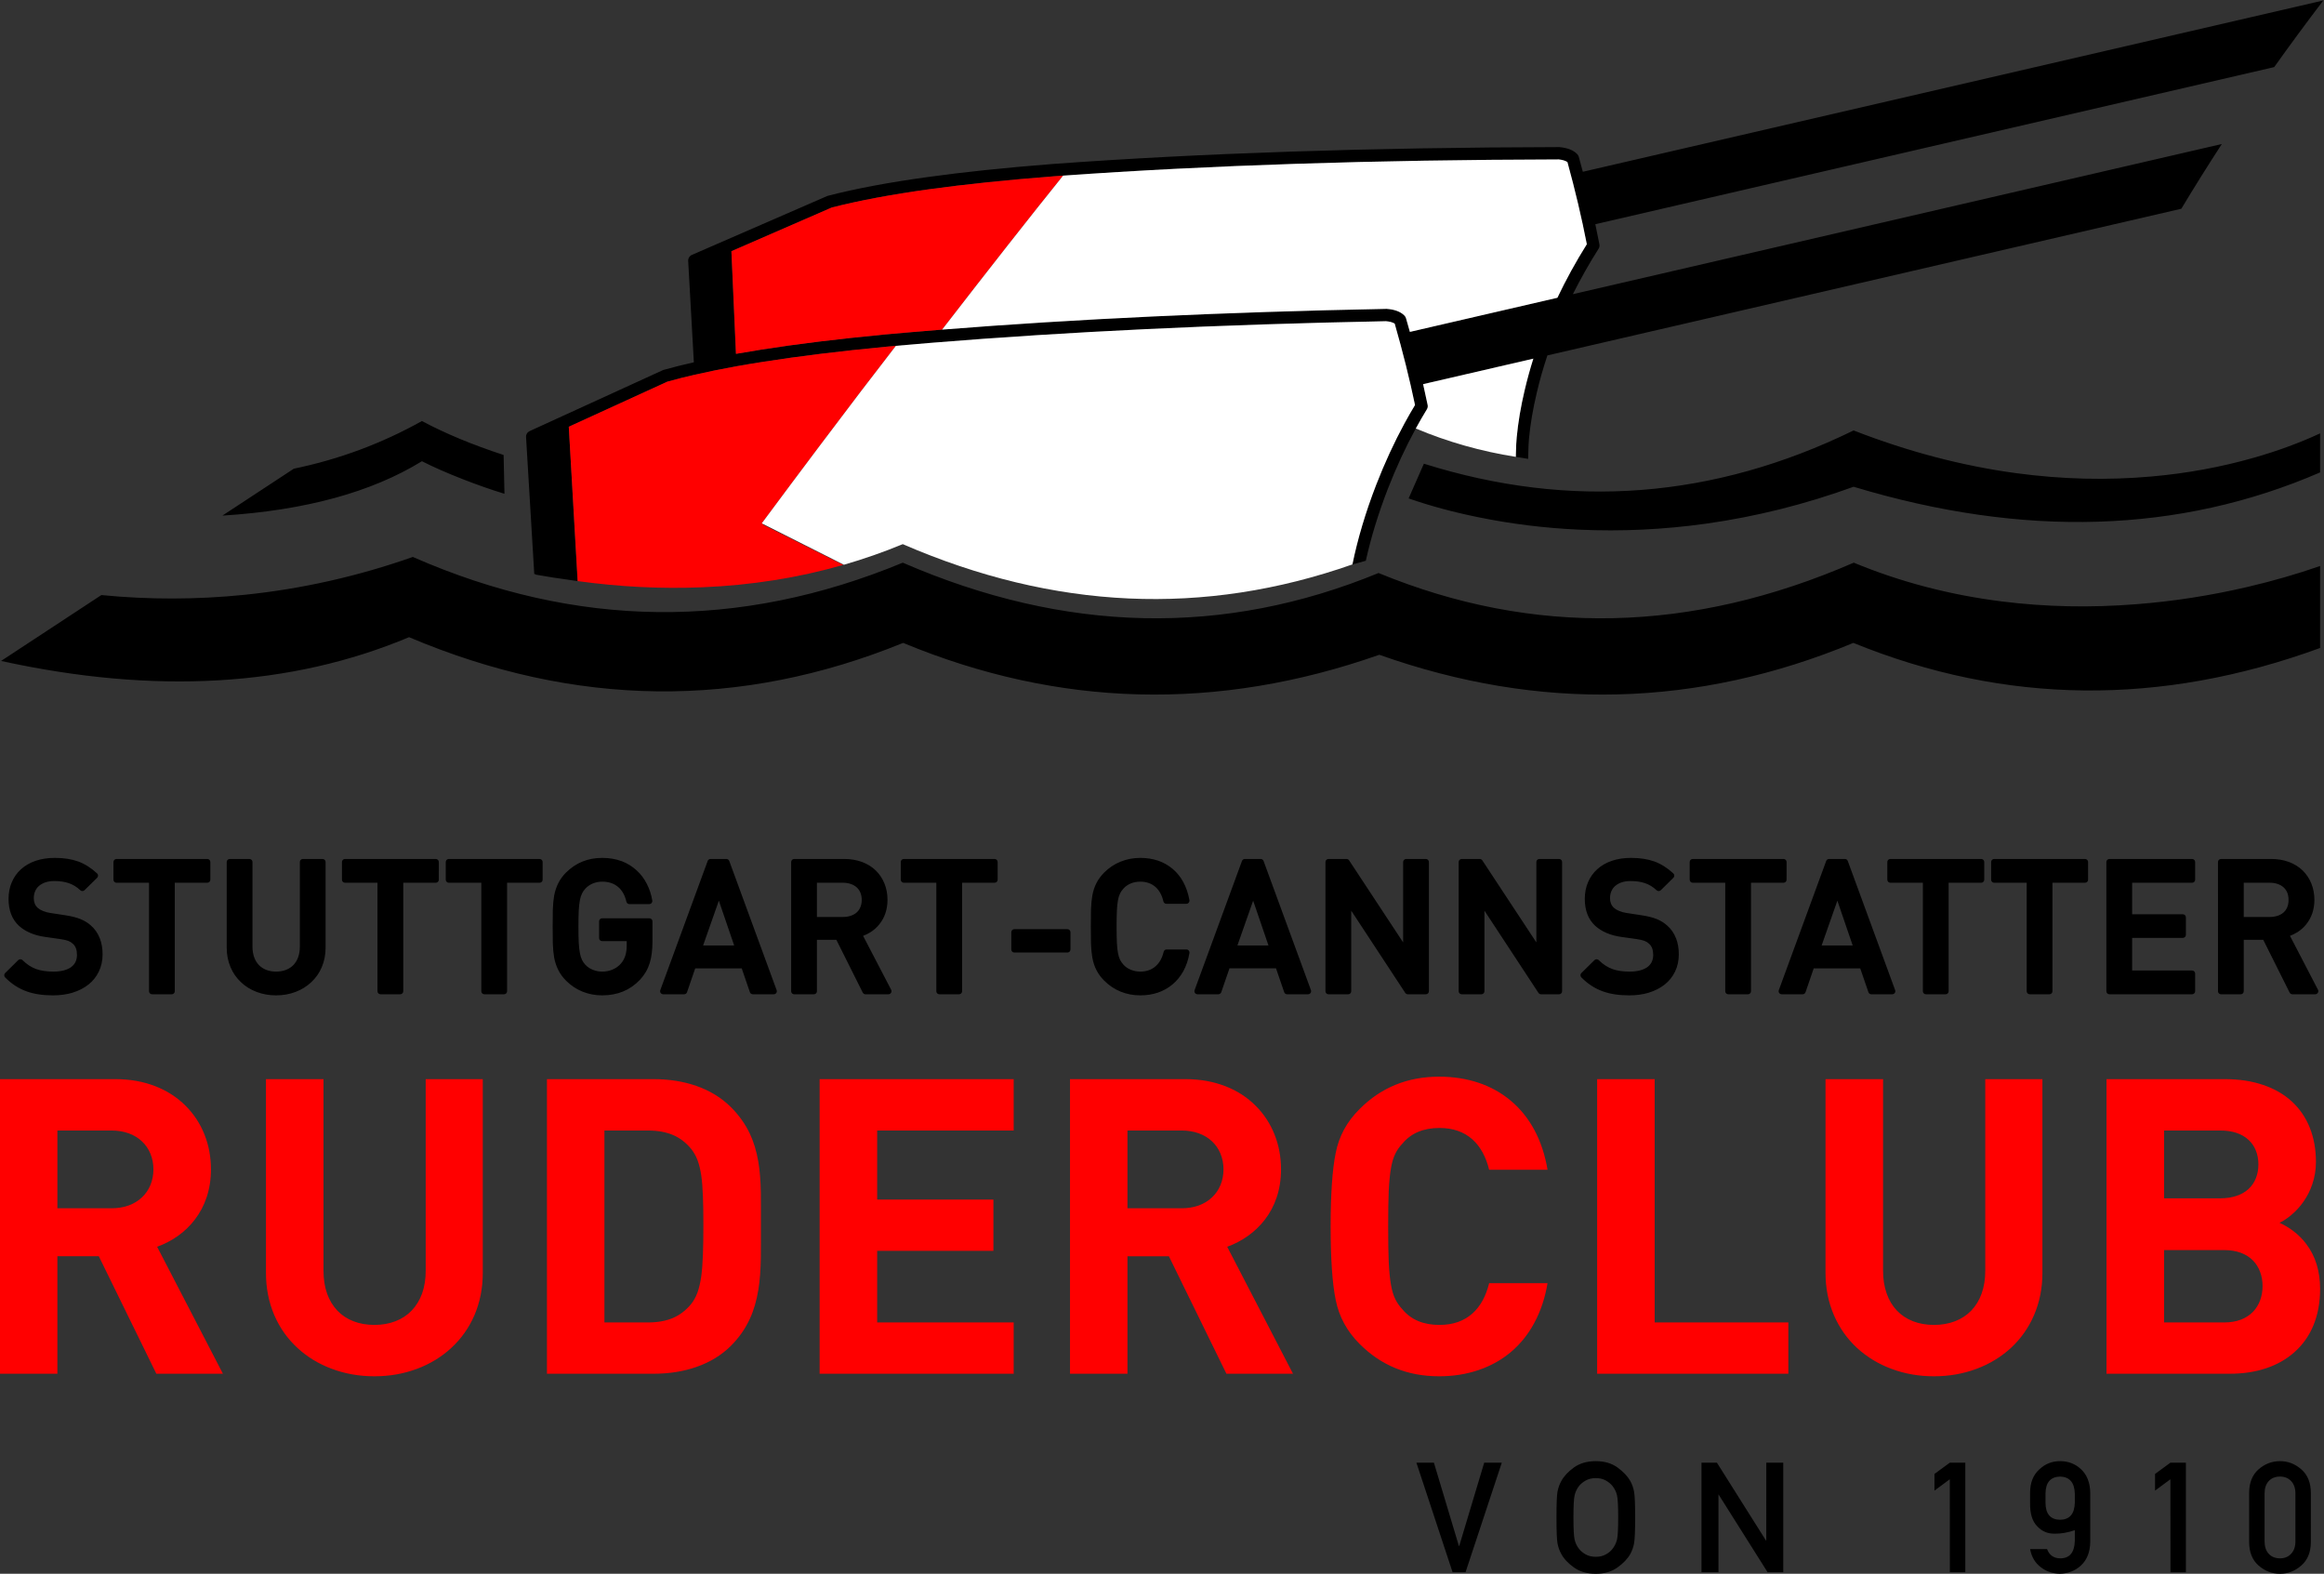 <?xml version="1.0" encoding="UTF-8" standalone="no"?>
<svg
   xmlns:dc="http://purl.org/dc/elements/1.1/"
   xmlns:cc="http://creativecommons.org/ns#"
   xmlns:rdf="http://www.w3.org/1999/02/22-rdf-syntax-ns#"
   xmlns:svg="http://www.w3.org/2000/svg"
   xmlns="http://www.w3.org/2000/svg"
   xmlns:sodipodi="http://sodipodi.sourceforge.net/DTD/sodipodi-0.dtd"
   xmlns:inkscape="http://www.inkscape.org/namespaces/inkscape"
   viewBox="0 0 2008.132 1359.667"
   height="1359.667"
   width="2008.132"
   xml:space="preserve"
   id="svg2"
   version="1.1"
   sodipodi:docname="logo_rgb.svg"
   inkscape:export-filename="C:\Users\KEANU\Desktop\logo_white.png"
   inkscape:export-xdpi="401"
   inkscape:export-ydpi="401"
   inkscape:version="1.0.1 (3bc2e813f5, 2020-09-07)"><rect x="0" y="0" width="2008.132" height="1359.667" fill="#333333" stroke="none"/><sodipodi:namedview
     pagecolor="#ffffff"
     bordercolor="#666666"
     borderopacity="1"
     objecttolerance="10"
     gridtolerance="10"
     guidetolerance="10"
     inkscape:pageopacity="0"
     inkscape:pageshadow="2"
     inkscape:window-width="1668"
     inkscape:window-height="839"
     id="namedview1686"
     showgrid="false"
     fit-margin-top="0"
     fit-margin-left="0"
     fit-margin-right="0"
     fit-margin-bottom="0"
     inkscape:zoom="0.13881838"
     inkscape:cx="411.23493"
     inkscape:cy="1080.6722"
     inkscape:window-x="99"
     inkscape:window-y="34"
     inkscape:window-maximized="0"
     inkscape:current-layer="svg2" /><defs
     id="defs6"><clipPath
       id="clipPath18"
       clipPathUnits="userSpaceOnUse"><path
         id="path16"
         d="M 0,1407.263 H 1934.986 V 0 H 0 Z" /></clipPath></defs><g
     transform="matrix(1.333,0,0,-1.333,-262.667,1548.017)"
     id="g10"><g
       id="g12"><g
         clip-path="url(#clipPath18)"
         id="g14"><g
           transform="translate(770.35,588.713)"
           id="g20"><path
             id="path22"
             style="fill:#000000;fill-opacity:1;fill-rule:evenodd;stroke:none"
             d="M 0,0 C 1.329,-3.265 1.996,-6.798 2,-10.601 1.997,-16.826 0.23,-22.126 -3.3,-26.5 c -1.596,-2.009 -3.521,-3.726 -5.774,-5.15 -1.475,-0.921 -3.058,-1.696 -4.75,-2.326 L 4.375,-68.925 c 0.217,-0.422 0.275,-0.864 0.176,-1.325 -0.099,-0.466 -0.332,-0.849 -0.7,-1.15 -0.365,-0.3 -0.782,-0.45 -1.25,-0.451 H -12.25 c -0.377,0 -0.727,0.101 -1.05,0.301 -0.326,0.197 -0.576,0.464 -0.75,0.8 l -17.099,34.2 H -43.75 v -33.301 c 0.004,-0.555 -0.188,-1.03 -0.574,-1.424 -0.395,-0.387 -0.869,-0.579 -1.426,-0.576 h -12.699 c -0.557,-0.003 -1.031,0.189 -1.426,0.576 -0.387,0.394 -0.578,0.869 -0.574,1.424 V 13.85 c -0.004,0.555 0.187,1.031 0.574,1.424 0.395,0.388 0.869,0.58 1.426,0.576 H -26 c 4.154,-10e-4 7.971,-0.643 11.45,-1.925 3.43,-1.264 6.388,-3.088 8.875,-5.475 L -5.649,8.425 C -3.186,6.034 -1.303,3.226 0,0 m -21.8,-20.95 h 0.026 c 1.461,0.48 2.728,1.196 3.799,2.15 1.038,0.933 1.83,2.058 2.375,3.375 v 0.025 c 0.596,1.396 0.897,2.962 0.901,4.7 -0.002,1.749 -0.303,3.341 -0.901,4.775 -0.545,1.317 -1.337,2.442 -2.375,3.375 -1.078,0.957 -2.353,1.691 -3.825,2.199 -1.568,0.532 -3.285,0.799 -5.149,0.801 H -43.75 v -22.2 h 16.801 c 1.893,0.003 3.61,0.27 5.149,0.8 m -95.724,-19.25 h 20.125 l -9.925,29.025 z M 485.95,-394.3 c 0.467,-2.533 0.7,-8.084 0.7,-16.65 0,-8.633 -0.233,-14.217 -0.7,-16.75 -0.467,-2.5 -1.266,-4.783 -2.399,-6.85 -1.768,-3.167 -4.551,-6.1 -8.351,-8.801 -3.8,-2.732 -8.483,-4.099 -14.05,-4.099 -5.667,0 -10.4,1.367 -14.2,4.099 -3.8,2.701 -6.533,5.634 -8.2,8.801 -1.166,2.067 -1.982,4.35 -2.449,6.85 -0.434,2.467 -0.651,8.05 -0.651,16.75 0,8.667 0.217,14.217 0.651,16.65 0.467,2.5 1.283,4.8 2.449,6.9 1.667,3.133 4.4,6.083 8.2,8.85 3.833,2.733 8.568,4.1 14.2,4.1 5.567,0 10.25,-1.367 14.05,-4.1 3.8,-2.767 6.583,-5.717 8.351,-8.85 1.133,-2.067 1.932,-4.367 2.399,-6.9 m -13.899,3.65 c -1.068,1.367 -2.533,2.583 -4.401,3.65 -1.833,1.033 -4,1.55 -6.5,1.55 -2.533,0 -4.716,-0.517 -6.549,-1.55 -1.868,-1.067 -3.333,-2.283 -4.401,-3.65 -1.366,-1.8 -2.3,-3.8 -2.8,-6 -0.5,-2.201 -0.75,-6.967 -0.75,-14.3 0,-7.333 0.25,-12.1 0.75,-14.3 0.5,-2.233 1.434,-4.217 2.8,-5.95 1.068,-1.434 2.533,-2.667 4.401,-3.7 1.833,-1.034 4.016,-1.55 6.549,-1.55 2.5,0 4.667,0.516 6.5,1.55 1.868,1.033 3.333,2.266 4.401,3.7 1.366,1.766 2.316,3.75 2.849,5.95 0.5,2.2 0.75,6.967 0.75,14.3 0,7.333 -0.25,12.099 -0.75,14.3 -0.5,2.167 -1.45,4.167 -2.849,6 m -83.25,15.2 H 400.2 l -23.5,-71 h -8.399 l -23.45,71 H 356.2 l 16.2,-54 h 0.201 z M 165.9,16.55 c 4.056,-0.003 7.848,-0.586 11.375,-1.75 h 0.026 c 3.533,-1.221 6.691,-2.996 9.474,-5.325 2.828,-2.356 5.152,-5.231 6.975,-8.625 1.872,-3.443 3.197,-7.342 3.976,-11.701 0.063,-0.386 0.013,-0.761 -0.151,-1.125 -0.153,-0.372 -0.394,-0.672 -0.724,-0.899 -0.336,-0.219 -0.704,-0.327 -1.101,-0.325 h -12.949 c -0.465,-0.003 -0.882,0.138 -1.25,0.425 -0.363,0.294 -0.597,0.669 -0.7,1.125 -0.925,3.976 -2.618,7.077 -5.076,9.299 -2.649,2.332 -5.94,3.499 -9.875,3.5 C 163.699,1.154 161.633,0.771 159.7,0 h 0.026 c -1.856,-0.78 -3.423,-1.864 -4.701,-3.25 -0.939,-1.03 -1.689,-2.089 -2.25,-3.175 l 0.026,0.025 c -0.59,-1.188 -1.048,-2.613 -1.375,-4.275 -0.353,-1.797 -0.594,-4.089 -0.726,-6.875 -0.133,-2.641 -0.199,-6.125 -0.2,-10.45 0.001,-4.325 0.067,-7.809 0.2,-10.45 0.132,-2.754 0.373,-5.029 0.726,-6.825 0.327,-1.694 0.785,-3.135 1.375,-4.326 l -0.026,0.026 c 0.561,-1.087 1.311,-2.146 2.25,-3.175 1.271,-1.383 2.829,-2.449 4.675,-3.2 h 0.026 c 1.924,-0.802 3.982,-1.201 6.174,-1.2 3.966,0.002 7.275,1.169 9.925,3.5 2.524,2.253 4.248,5.353 5.175,9.299 0.104,0.455 0.338,0.83 0.7,1.125 0.369,0.288 0.785,0.429 1.25,0.426 h 12.8 c 0.398,10e-4 0.765,-0.107 1.101,-0.325 0.328,-0.219 0.57,-0.51 0.724,-0.875 0.164,-0.363 0.214,-0.738 0.151,-1.125 -0.744,-4.332 -2.052,-8.225 -3.925,-11.675 -1.859,-3.392 -4.217,-6.284 -7.075,-8.676 -2.783,-2.329 -5.957,-4.104 -9.526,-5.324 h -0.024 c -3.494,-1.165 -7.253,-1.748 -11.276,-1.75 -4.601,0.003 -8.884,0.82 -12.849,2.449 -3.952,1.603 -7.478,3.97 -10.575,7.101 v -0.025 c -2.152,2.162 -3.851,4.487 -5.101,6.975 -1.19,2.326 -2.058,4.977 -2.6,7.949 -0.447,2.475 -0.739,5.517 -0.875,9.125 -0.067,2.049 -0.1,5.707 -0.099,10.976 -10e-4,5.268 0.032,8.926 0.099,10.975 0.136,3.643 0.428,6.701 0.875,9.174 0.542,2.974 1.41,5.623 2.6,7.951 1.25,2.488 2.949,4.812 5.101,6.975 3.098,3.088 6.624,5.43 10.575,7.025 3.965,1.629 8.248,2.446 12.849,2.45 M 72.825,15.274 C 73.212,14.881 73.404,14.405 73.4,13.85 V 2.45 C 73.404,1.894 73.212,1.419 72.825,1.024 72.432,0.638 71.956,0.446 71.4,0.45 H 50.351 v -70.301 c 0.003,-0.555 -0.189,-1.03 -0.576,-1.424 -0.394,-0.387 -0.869,-0.579 -1.424,-0.576 H 35.65 c -0.555,-0.003 -1.031,0.189 -1.424,0.576 -0.387,0.394 -0.58,0.869 -0.576,1.424 V 0.45 H 12.601 C 12.045,0.446 11.569,0.638 11.176,1.024 10.788,1.419 10.597,1.894 10.601,2.45 v 11.4 c -0.004,0.555 0.187,1.031 0.575,1.424 0.393,0.388 0.869,0.58 1.425,0.576 H 71.4 c 0.556,0.004 1.032,-0.188 1.425,-0.576 m 45.776,-44.924 c 0.555,0.004 1.03,-0.188 1.424,-0.576 0.387,-0.393 0.579,-0.869 0.576,-1.424 V -42.8 c 0.003,-0.556 -0.189,-1.031 -0.576,-1.426 -0.394,-0.386 -0.869,-0.578 -1.424,-0.574 H 84.25 c -0.556,-0.004 -1.03,0.188 -1.425,0.574 -0.387,0.395 -0.578,0.87 -0.575,1.426 v 11.15 c -0.003,0.555 0.188,1.031 0.575,1.424 0.395,0.388 0.869,0.58 1.425,0.576 z m 232.349,45.5 c 0.556,0.004 1.031,-0.188 1.425,-0.576 0.387,-0.393 0.579,-0.869 0.575,-1.424 v -83.701 c 0.004,-0.555 -0.188,-1.03 -0.575,-1.424 -0.394,-0.387 -0.869,-0.579 -1.425,-0.576 h -11.649 c -0.335,0.003 -0.652,0.087 -0.95,0.25 -0.298,0.159 -0.54,0.375 -0.726,0.651 l -35.024,53.3 v -52.201 c 0.003,-0.555 -0.189,-1.03 -0.576,-1.424 -0.394,-0.387 -0.869,-0.579 -1.424,-0.576 H 287.9 c -0.555,-0.003 -1.031,0.189 -1.424,0.576 -0.388,0.394 -0.58,0.869 -0.576,1.424 V 13.85 c -0.004,0.555 0.188,1.031 0.576,1.424 0.393,0.388 0.869,0.58 1.424,0.576 h 11.651 c 0.335,-0.003 0.651,-0.087 0.949,-0.25 0.296,-0.156 0.538,-0.372 0.726,-0.65 L 336.25,-38.226 V 13.85 c -0.003,0.555 0.188,1.031 0.575,1.424 0.395,0.388 0.869,0.58 1.425,0.576 z m -107.05,0 c 0.419,0.004 0.802,-0.113 1.151,-0.35 0.341,-0.241 0.582,-0.558 0.724,-0.95 l 30.701,-83.7 c 0.156,-0.422 0.172,-0.847 0.049,-1.275 -0.127,-0.421 -0.369,-0.762 -0.724,-1.025 -0.358,-0.267 -0.758,-0.4 -1.2,-0.401 h -13.55 c -0.432,0.001 -0.823,0.126 -1.176,0.375 -0.346,0.247 -0.588,0.573 -0.725,0.976 l -5.299,15.45 h -30.175 l -5.325,-15.45 c -0.147,-0.402 -0.397,-0.728 -0.75,-0.976 -0.347,-0.248 -0.73,-0.373 -1.151,-0.375 h -13.5 c -0.442,0.001 -0.843,0.134 -1.2,0.401 -0.355,0.263 -0.598,0.604 -0.725,1.025 -0.123,0.428 -0.106,0.853 0.05,1.275 l 30.7,83.7 c 0.143,0.392 0.384,0.709 0.725,0.95 0.349,0.237 0.731,0.354 1.15,0.35 z M 228.825,-40.2 h 20.125 l -9.925,29.025 z M 511.926,5.6 c 0.098,-0.351 0.098,-0.701 0,-1.05 C 511.835,4.195 511.66,3.887 511.4,3.625 l -8.099,-8 c -0.383,-0.379 -0.841,-0.57 -1.375,-0.575 -0.539,-0.006 -1.006,0.178 -1.401,0.55 -2.278,2.157 -4.845,3.707 -7.7,4.65 h -0.024 c -2.584,0.865 -5.634,1.298 -9.151,1.3 -2.191,-0.003 -4.158,-0.303 -5.9,-0.901 l 0.025,0.026 c -1.613,-0.578 -2.996,-1.369 -4.15,-2.375 -1.07,-0.962 -1.879,-2.104 -2.425,-3.425 -0.569,-1.361 -0.852,-2.836 -0.849,-4.425 -0.002,-2.627 0.839,-4.711 2.524,-6.25 l 0.025,-0.025 c 0.88,-0.784 2.014,-1.46 3.401,-2.026 h 0.024 c 1.513,-0.636 3.147,-1.078 4.901,-1.324 h 0.024 l 9.5,-1.45 c 3.982,-0.595 7.282,-1.42 9.9,-2.476 h 0.026 c 2.541,-1.053 4.791,-2.453 6.75,-4.199 H 507.4 c 2.51,-2.171 4.411,-4.896 5.701,-8.176 h 0.024 c 1.221,-3.113 1.829,-6.622 1.825,-10.524 -0.006,-4.086 -0.822,-7.812 -2.45,-11.175 v 0.025 c -1.557,-3.281 -3.822,-6.106 -6.8,-8.475 h -0.024 c -2.847,-2.244 -6.247,-3.97 -10.2,-5.175 v -0.025 c -3.841,-1.154 -8.066,-1.729 -12.675,-1.725 -6.698,10e-4 -12.424,0.876 -17.176,2.625 -5.111,1.825 -9.728,4.834 -13.85,9.025 -0.389,0.398 -0.581,0.874 -0.575,1.424 0.005,0.549 0.205,1.015 0.601,1.401 l 8.449,8.349 c 0.4,0.386 0.876,0.578 1.426,0.576 0.544,10e-4 1.01,-0.192 1.399,-0.576 2.71,-2.716 5.728,-4.667 9.05,-5.849 h -0.024 c 3.053,-1.054 6.703,-1.579 10.95,-1.575 4.953,-0.003 8.811,0.98 11.574,2.95 v 0.025 c 1.223,0.897 2.148,1.997 2.775,3.3 0.635,1.341 0.952,2.85 0.951,4.524 10e-4,1.615 -0.224,3.056 -0.675,4.326 v -0.025 c -0.445,1.173 -1.095,2.14 -1.95,2.9 -0.015,0.016 -0.031,0.033 -0.05,0.049 -0.872,0.813 -1.839,1.421 -2.901,1.826 v 0.025 c -1.17,0.446 -2.885,0.838 -5.15,1.175 l -9.899,1.4 c -3.552,0.487 -6.769,1.345 -9.651,2.574 l -0.024,0.026 c -2.85,1.224 -5.283,2.758 -7.301,4.599 l -0.024,0.026 c -4.485,4.17 -6.727,9.986 -6.726,17.45 0.002,3.923 0.702,7.523 2.101,10.8 V 0.774 c 1.381,3.272 3.381,6.089 6,8.451 l 0.024,0.025 c 2.653,2.376 5.828,4.192 9.525,5.45 h 0.026 c 3.685,1.234 7.794,1.851 12.324,1.85 5.793,-0.003 10.834,-0.778 15.125,-2.325 h 0.025 c 4.332,-1.614 8.4,-4.18 12.201,-7.701 0.273,-0.255 0.464,-0.564 0.575,-0.924 m -87.325,10.25 h 12.7 c 0.555,0.004 1.03,-0.188 1.425,-0.576 0.386,-0.393 0.578,-0.869 0.575,-1.424 v -83.701 c 0.003,-0.555 -0.189,-1.03 -0.575,-1.424 -0.395,-0.387 -0.87,-0.579 -1.425,-0.576 H 425.65 c -0.335,0.003 -0.651,0.087 -0.95,0.25 -0.298,0.159 -0.54,0.375 -0.724,0.651 l -35.026,53.3 v -52.201 c 0.004,-0.555 -0.188,-1.03 -0.575,-1.424 -0.394,-0.387 -0.869,-0.579 -1.425,-0.576 h -12.7 c -0.556,-0.003 -1.03,0.189 -1.425,0.576 -0.387,0.394 -0.578,0.869 -0.575,1.424 V 13.85 c -0.003,0.555 0.188,1.031 0.575,1.424 0.395,0.388 0.869,0.58 1.425,0.576 h 11.65 c 0.336,-0.003 0.653,-0.087 0.951,-0.25 0.295,-0.156 0.537,-0.372 0.724,-0.65 l 35.026,-53.176 V 13.85 c -0.004,0.555 0.187,1.031 0.575,1.424 0.393,0.388 0.869,0.58 1.425,0.576 m -947.226,-1.625 h 0.025 c 4.333,-1.614 8.399,-4.18 12.201,-7.701 0.273,-0.255 0.464,-0.564 0.574,-0.924 0.099,-0.351 0.099,-0.701 0,-1.05 -0.09,-0.355 -0.265,-0.663 -0.525,-0.925 l -8.15,-8 c -0.381,-0.38 -0.839,-0.571 -1.375,-0.575 -0.54,-0.007 -1.006,0.177 -1.399,0.55 -2.248,2.156 -4.798,3.706 -7.651,4.65 h -0.025 c -2.583,0.865 -5.633,1.298 -9.15,1.3 -2.191,-0.003 -4.157,-0.303 -5.9,-0.901 l 0.025,0.026 c -1.612,-0.578 -2.996,-1.369 -4.15,-2.375 -1.07,-0.962 -1.878,-2.104 -2.425,-3.425 -0.569,-1.361 -0.852,-2.836 -0.849,-4.425 -0.002,-2.627 0.839,-4.711 2.524,-6.25 l 0.025,-0.025 c 0.881,-0.784 2.014,-1.46 3.4,-2.026 h 0.025 c 1.513,-0.636 3.146,-1.078 4.901,-1.324 h 0.024 l 9.5,-1.45 c 3.984,-0.595 7.267,-1.42 9.851,-2.476 2.584,-1.052 4.859,-2.453 6.824,-4.199 h -0.025 c 2.511,-2.171 4.411,-4.896 5.701,-8.176 h 0.024 c 1.221,-3.113 1.83,-6.622 1.825,-10.524 -0.006,-4.086 -0.822,-7.812 -2.45,-11.175 v 0.025 c -1.556,-3.281 -3.823,-6.106 -6.8,-8.475 h -0.025 c -2.846,-2.244 -6.246,-3.97 -10.199,-5.175 v -0.025 c -3.876,-1.153 -8.101,-1.728 -12.676,-1.725 -6.698,10e-4 -12.423,0.876 -17.175,2.625 -5.111,1.825 -9.728,4.834 -13.85,9.025 -0.389,0.398 -0.581,0.874 -0.575,1.424 0.005,0.549 0.205,1.015 0.6,1.401 l 8.45,8.349 c 0.401,0.386 0.876,0.578 1.425,0.576 0.544,10e-4 1.011,-0.192 1.4,-0.576 2.709,-2.716 5.709,-4.667 9,-5.849 l -0.025,0.025 c 3.086,-1.063 6.753,-1.596 11,-1.6 4.954,-0.003 8.812,0.98 11.575,2.95 v 0.025 c 1.223,0.897 2.148,1.997 2.775,3.3 0.635,1.341 0.952,2.85 0.951,4.524 10e-4,1.615 -0.224,3.056 -0.676,4.326 v -0.025 c -0.444,1.173 -1.094,2.14 -1.949,2.9 -0.015,0.016 -0.031,0.033 -0.051,0.049 -0.872,0.813 -1.838,1.421 -2.9,1.826 v 0.025 c -1.171,0.446 -2.904,0.838 -5.2,1.175 l -9.849,1.4 c -3.596,0.494 -6.821,1.362 -9.676,2.6 -2.849,1.224 -5.283,2.758 -7.3,4.599 l -0.024,0.026 c -4.485,4.17 -6.726,9.986 -6.726,17.45 10e-4,3.923 0.702,7.523 2.101,10.8 V 0.774 c 1.381,3.272 3.381,6.089 6,8.451 l 0.024,0.025 c 2.653,2.376 5.828,4.192 9.525,5.45 h 0.025 c 3.687,1.234 7.795,1.851 12.325,1.85 5.793,-0.003 10.834,-0.778 15.125,-2.325 m 231.775,1.625 c 0.556,0.004 1.032,-0.188 1.425,-0.576 0.387,-0.393 0.579,-0.869 0.575,-1.424 V 2.45 c 0.004,-0.556 -0.188,-1.031 -0.575,-1.426 -0.393,-0.386 -0.869,-0.578 -1.425,-0.574 h -21.049 v -70.301 c 0.003,-0.555 -0.189,-1.03 -0.576,-1.424 -0.394,-0.387 -0.869,-0.579 -1.424,-0.576 H -326.6 c -0.555,-0.003 -1.031,0.189 -1.424,0.576 -0.387,0.394 -0.58,0.869 -0.576,1.424 V 0.45 h -21.049 c -0.557,-0.004 -1.032,0.188 -1.425,0.574 -0.388,0.395 -0.579,0.87 -0.575,1.426 v 11.4 c -0.004,0.555 0.187,1.031 0.575,1.424 0.393,0.388 0.868,0.58 1.425,0.576 z m -73.4,0 c 0.557,0.004 1.031,-0.188 1.426,-0.576 0.386,-0.393 0.578,-0.869 0.574,-1.424 v -55.5 c -10e-4,-4.511 -0.817,-8.703 -2.449,-12.576 -1.579,-3.757 -3.855,-7.015 -6.825,-9.774 l -0.026,-0.025 c -2.921,-2.739 -6.321,-4.838 -10.2,-6.3 -3.917,-1.482 -8.117,-2.224 -12.6,-2.225 -4.482,10e-4 -8.682,0.743 -12.599,2.225 -3.893,1.465 -7.284,3.573 -10.176,6.325 -2.939,2.756 -5.197,6.015 -6.774,9.774 -1.632,3.873 -2.45,8.065 -2.451,12.576 v 55.5 c -0.004,0.555 0.189,1.031 0.576,1.424 0.393,0.388 0.869,0.58 1.424,0.576 h 12.701 c 0.555,0.004 1.03,-0.188 1.424,-0.576 0.387,-0.393 0.579,-0.869 0.576,-1.424 v -54.9 c -10e-4,-2.51 0.374,-4.794 1.125,-6.85 v -0.025 c 0.705,-1.929 1.729,-3.596 3.075,-5 1.301,-1.35 2.876,-2.384 4.724,-3.1 1.916,-0.746 4.041,-1.121 6.375,-1.125 2.336,0.003 4.478,0.378 6.425,1.125 1.85,0.718 3.442,1.752 4.776,3.1 l 0.024,0.025 c 1.333,1.399 2.35,3.057 3.051,4.975 v 0.025 c 0.75,2.056 1.125,4.34 1.125,6.85 v 54.9 c -0.004,0.555 0.187,1.031 0.574,1.424 0.395,0.388 0.869,0.58 1.426,0.576 z m -74.699,0 c 0.555,0.004 1.03,-0.188 1.425,-0.576 0.386,-0.393 0.578,-0.869 0.575,-1.424 V 2.45 c 0.003,-0.556 -0.189,-1.031 -0.575,-1.426 -0.395,-0.386 -0.87,-0.578 -1.425,-0.574 H -460 v -70.301 c 0.004,-0.555 -0.188,-1.03 -0.574,-1.424 -0.395,-0.387 -0.869,-0.579 -1.426,-0.576 h -12.699 c -0.557,-0.003 -1.031,0.189 -1.426,0.576 -0.387,0.394 -0.578,0.869 -0.574,1.424 V 0.45 h -21.051 c -0.556,-0.004 -1.031,0.188 -1.425,0.574 -0.387,0.395 -0.578,0.87 -0.575,1.426 v 11.4 c -0.003,0.555 0.188,1.031 0.575,1.424 0.394,0.388 0.869,0.58 1.425,0.576 z m 192.649,236.7 c -8.633,2.634 -17.633,5.783 -27,9.45 -10.099,3.934 -18.933,7.816 -26.5,11.649 -32.733,-20.132 -75.849,-31.882 -129.349,-35.25 l 46.299,30.401 c 29.367,6.066 57.05,16.366 83.05,30.9 15.167,-8.1 32.817,-15.433 52.95,-22 z m 92.351,-252.95 -0.026,0.025 c 1.698,-3.284 2.864,-6.851 3.5,-10.7 0.064,-0.387 0.014,-0.762 -0.15,-1.125 -0.156,-0.365 -0.397,-0.657 -0.725,-0.875 -0.335,-0.217 -0.701,-0.325 -1.099,-0.325 H -165.3 c -0.467,-0.004 -0.884,0.137 -1.25,0.424 -0.363,0.296 -0.596,0.671 -0.7,1.125 -0.953,4.159 -2.762,7.367 -5.425,9.625 h -0.024 c -2.697,2.251 -6.114,3.376 -10.25,3.375 -2.161,10e-4 -4.202,-0.398 -6.125,-1.199 l 0.024,0.025 c -1.866,-0.82 -3.457,-1.928 -4.774,-3.326 l -0.026,-0.024 c -0.914,-1.007 -1.63,-2.04 -2.15,-3.101 V -6.5 c -0.598,-1.194 -1.064,-2.61 -1.399,-4.25 l 0.024,0.024 c -0.352,-1.796 -0.61,-4.071 -0.774,-6.824 -0.133,-2.641 -0.2,-6.125 -0.201,-10.45 0.001,-4.312 0.068,-7.787 0.201,-10.425 0.163,-2.764 0.421,-5.048 0.774,-6.85 0.328,-1.694 0.786,-3.135 1.375,-4.326 v -0.024 c 0.52,-1.061 1.236,-2.094 2.15,-3.101 l 0.026,-0.024 c 1.303,-1.381 2.878,-2.447 4.724,-3.2 h 0.026 c 1.923,-0.801 3.964,-1.201 6.125,-1.2 2.477,-0.006 4.761,0.453 6.849,1.375 l 0.026,0.025 c 2.07,0.873 3.82,2.14 5.25,3.8 l 0.024,0.025 c 1.305,1.482 2.247,3.182 2.825,5.1 l 0.026,0.025 c 0.601,1.928 0.901,4.161 0.899,6.699 v 2.701 h -15.899 c -0.557,-0.003 -1.031,0.188 -1.426,0.575 -0.387,0.394 -0.578,0.869 -0.574,1.425 v 10.799 c -0.004,0.557 0.187,1.032 0.574,1.426 0.395,0.387 0.869,0.578 1.426,0.574 h 30.599 c 0.556,0.004 1.032,-0.187 1.425,-0.574 0.387,-0.394 0.579,-0.869 0.575,-1.426 V -37.4 c -0.003,-5.743 -0.602,-10.493 -1.799,-14.25 -1.256,-4.059 -3.357,-7.651 -6.3,-10.775 -6.374,-6.75 -14.541,-10.125 -24.5,-10.125 -4.567,0.003 -8.851,0.82 -12.851,2.449 -3.915,1.596 -7.44,3.955 -10.575,7.076 -2.161,2.17 -3.854,4.504 -5.074,7 l 0.024,-0.025 c -1.188,2.32 -2.072,4.961 -2.649,7.925 v 0.024 c -0.448,2.475 -0.739,5.517 -0.875,9.125 -0.068,2.049 -0.101,5.707 -0.101,10.976 0,5.268 0.033,8.926 0.101,10.975 0.136,3.643 0.427,6.701 0.875,9.174 v 0.026 c 0.577,2.964 1.461,5.605 2.649,7.925 l -0.024,-0.025 c 1.22,2.496 2.913,4.83 5.074,7 h 0.025 c 6.347,6.312 14.147,9.471 23.401,9.475 4.587,-0.001 8.803,-0.709 12.649,-2.125 h 0.026 c 3.635,-1.393 6.86,-3.393 9.674,-6 2.718,-2.459 4.935,-5.401 6.651,-8.825 m 8.625,-70.025 c -0.124,0.428 -0.108,0.853 0.05,1.275 l 30.7,83.7 c 0.141,0.392 0.384,0.709 0.724,0.95 0.348,0.237 0.732,0.354 1.151,0.35 h 10.25 c 0.418,0.004 0.802,-0.113 1.149,-0.35 0.342,-0.241 0.583,-0.558 0.726,-0.95 l 30.699,-83.7 c 0.157,-0.422 0.174,-0.847 0.051,-1.275 -0.128,-0.421 -0.369,-0.762 -0.726,-1.025 -0.357,-0.267 -0.757,-0.4 -1.2,-0.401 H -85.3 c -0.431,0.001 -0.823,0.126 -1.175,0.375 -0.346,0.247 -0.588,0.573 -0.724,0.976 l -5.301,15.45 h -30.149 l -5.3,-15.45 c -0.138,-0.403 -0.379,-0.729 -0.726,-0.976 -0.351,-0.249 -0.743,-0.374 -1.175,-0.375 h -13.549 c -0.444,0.001 -0.843,0.134 -1.201,0.401 -0.355,0.263 -0.597,0.604 -0.724,1.025 M -223.55,15.85 c 0.556,0.004 1.031,-0.188 1.425,-0.576 0.387,-0.393 0.579,-0.869 0.575,-1.424 V 2.45 c 0.004,-0.556 -0.188,-1.031 -0.575,-1.426 -0.394,-0.386 -0.869,-0.578 -1.425,-0.574 h -21.05 v -70.301 c 0.004,-0.555 -0.188,-1.03 -0.575,-1.424 -0.393,-0.387 -0.869,-0.579 -1.425,-0.576 h -12.7 c -0.555,-0.003 -1.031,0.189 -1.425,0.576 -0.386,0.394 -0.579,0.869 -0.575,1.424 V 0.45 h -21.05 c -0.555,-0.004 -1.031,0.188 -1.424,0.574 -0.387,0.395 -0.58,0.87 -0.576,1.426 v 11.4 c -0.004,0.555 0.189,1.031 0.576,1.424 0.393,0.388 0.869,0.58 1.424,0.576 z m 339.375,442.9 c -2.082,-0.149 -4.157,-0.299 -6.224,-0.45 -30.606,-2.385 -57.523,-5.185 -80.75,-8.401 -24.497,-3.39 -45.497,-7.333 -63,-11.824 l -65.026,-28.301 2.95,-66.524 c 5.307,0.943 10.807,1.86 16.5,2.75 23.106,3.643 49.872,6.918 80.3,9.825 h 0.026 c 12.055,1.095 24.322,2.136 36.799,3.125 86.008,6.866 181.966,11.349 287.875,13.449 0.122,0.006 0.247,0.006 0.375,0 5.063,-0.386 8.83,-1.786 11.3,-4.199 0.553,-0.512 0.937,-1.129 1.151,-1.85 0.861,-2.978 1.702,-5.937 2.524,-8.875 L 436.25,379.6 c 5.586,11.754 11.944,23.321 19.075,34.7 -3.325,17.094 -7.516,34.844 -12.575,53.25 -1.381,0.891 -3.239,1.458 -5.574,1.7 -119.639,-0.267 -226.755,-3.767 -321.351,-10.5 m 707.825,-852.3 v 10.8 l 9.951,7.3 h 10.049 v -71 h -10 l -0.049,60.25 z m -52,-7.85 v 5.95 c -0.233,7.167 -3.417,10.833 -9.549,11 -6.234,-0.167 -9.384,-3.833 -9.451,-11 v -5.95 c 0.034,-7.267 3.184,-10.951 9.451,-11.05 6.167,0.099 9.349,3.783 9.549,11.05 m 4.1,21.65 c 3.834,-3.634 5.801,-8.733 5.9,-15.3 v -31.65 c -0.099,-6.6 -2.083,-11.7 -5.95,-15.3 -3.7,-3.467 -8.3,-5.283 -13.8,-5.45 -4.7,0.133 -8.783,1.533 -12.25,4.2 -3.7,2.767 -6.033,6.7 -7,11.8 h 11 c 1.5,-4 4.383,-6 8.651,-6 6,0.033 9.116,3.8 9.349,11.3 v 6.95 c -4.7,-1.6 -9.066,-2.35 -13.099,-2.25 -4.434,-0.1 -8.2,1.5 -11.301,4.8 -3.166,3.167 -4.699,8.2 -4.6,15.1 v 6.6 c 0,6.566 2.034,11.65 6.1,15.25 3.7,3.5 8.167,5.25 13.4,5.25 5.3,0 9.833,-1.767 13.6,-5.3 m -85.149,4.3 h 10.049 v -71 h -10 l -0.049,60.25 -9.951,-7.35 v 10.8 z m -118.951,0 h 11 v -71 H 572.5 l -31.85,50.5 v -50.5 h -11 v 71 h 10 l 31.8,-50.45 h 0.2 z m 333,-9 c -3.033,0 -5.466,-0.967 -7.299,-2.901 -1.8,-1.966 -2.701,-4.682 -2.701,-8.149 v -30.851 c 0,-3.5 0.901,-6.216 2.701,-8.149 1.833,-1.967 4.266,-2.95 7.299,-2.95 2.967,0 5.368,0.983 7.201,2.95 1.866,1.933 2.799,4.649 2.799,8.149 v 30.851 c 0,3.467 -0.933,6.183 -2.799,8.149 -1.833,1.934 -4.234,2.901 -7.201,2.901 m -13.95,4.65 c 4.068,3.567 8.717,5.35 13.95,5.35 5.167,0 9.784,-1.783 13.85,-5.35 4.101,-3.6 6.15,-8.7 6.15,-15.301 V -426.8 c 0,-6.6 -2.049,-11.683 -6.15,-15.25 -4.066,-3.6 -8.683,-5.4 -13.85,-5.4 -5.233,0 -9.882,1.8 -13.95,5.4 -4.033,3.567 -6.05,8.65 -6.05,15.25 v 31.699 c 0,6.601 2.017,11.701 6.05,15.301 M 623.75,15.5 c 0.342,-0.241 0.583,-0.558 0.726,-0.95 l 30.7,-83.7 c 0.156,-0.422 0.173,-0.847 0.05,-1.275 -0.128,-0.421 -0.37,-0.762 -0.726,-1.025 -0.357,-0.267 -0.757,-0.4 -1.199,-0.401 H 639.75 c -0.432,0.001 -0.822,0.126 -1.175,0.375 -0.346,0.247 -0.588,0.573 -0.724,0.976 l -5.3,15.45 H 602.4 l -5.299,-15.45 c -0.138,-0.403 -0.379,-0.729 -0.726,-0.976 -0.352,-0.249 -0.743,-0.374 -1.175,-0.375 h -13.55 c -0.442,0.001 -0.842,0.134 -1.2,0.401 -0.355,0.263 -0.597,0.604 -0.724,1.025 -0.123,0.428 -0.107,0.853 0.049,1.275 l 30.701,83.7 c 0.141,0.392 0.383,0.709 0.724,0.95 0.349,0.237 0.732,0.354 1.151,0.35 h 10.25 c 0.419,0.004 0.801,-0.113 1.149,-0.35 m -16.225,-55.7 h 20.125 l -9.924,29.025 z m -23.299,55.474 c 0.386,-0.393 0.578,-0.869 0.575,-1.424 V 2.45 c 0.003,-0.556 -0.189,-1.031 -0.575,-1.426 -0.395,-0.386 -0.87,-0.578 -1.425,-0.574 H 561.75 v -70.301 c 0.004,-0.555 -0.187,-1.03 -0.574,-1.424 -0.395,-0.387 -0.869,-0.579 -1.426,-0.576 h -12.699 c -0.557,-0.003 -1.031,0.189 -1.426,0.576 -0.387,0.394 -0.578,0.869 -0.574,1.424 V 0.45 H 524 c -0.556,-0.004 -1.03,0.188 -1.425,0.574 -0.387,0.395 -0.578,0.87 -0.575,1.426 v 11.4 c -0.003,0.555 0.188,1.031 0.575,1.424 0.395,0.388 0.869,0.58 1.425,0.576 h 58.801 c 0.555,0.004 1.03,-0.188 1.425,-0.576 m 195.45,0 c 0.387,-0.393 0.578,-0.869 0.574,-1.424 V 2.45 C 780.254,1.894 780.063,1.419 779.676,1.024 779.281,0.638 778.807,0.446 778.25,0.45 h -21.1 v -70.301 c 0.004,-0.555 -0.188,-1.03 -0.575,-1.424 -0.393,-0.387 -0.869,-0.579 -1.425,-0.576 h -12.7 c -0.555,-0.003 -1.03,0.189 -1.425,0.576 -0.386,0.394 -0.578,0.869 -0.575,1.424 V 0.45 H 719.4 c -0.555,-0.004 -1.031,0.188 -1.424,0.574 -0.388,0.395 -0.58,0.87 -0.576,1.426 v 11.4 c -0.004,0.555 0.188,1.031 0.576,1.424 0.393,0.388 0.869,0.58 1.424,0.576 h 58.85 c 0.557,0.004 1.031,-0.188 1.426,-0.576 M 710.95,15.85 c 0.556,0.004 1.031,-0.188 1.425,-0.576 0.387,-0.393 0.579,-0.869 0.575,-1.424 V 2.45 C 712.954,1.894 712.762,1.419 712.375,1.024 711.981,0.638 711.506,0.446 710.95,0.45 h -21.099 v -70.301 c 0.003,-0.555 -0.189,-1.03 -0.576,-1.424 -0.394,-0.387 -0.869,-0.579 -1.424,-0.576 H 675.15 c -0.555,-0.003 -1.031,0.189 -1.424,0.576 -0.388,0.394 -0.58,0.869 -0.576,1.424 V 0.45 h -21.049 c -0.556,-0.004 -1.032,0.188 -1.425,0.574 -0.388,0.395 -0.579,0.87 -0.575,1.426 v 11.4 c -0.004,0.555 0.187,1.031 0.575,1.424 0.393,0.388 0.869,0.58 1.425,0.576 z m 22.75,250.049 c 29.667,-4 58.867,-4.715 87.601,-2.149 23.066,2.033 45.3,6.116 66.699,12.25 15.367,4.399 29.584,9.633 42.65,15.7 v -25.301 c -91.233,-39.5 -192.033,-42.599 -302.4,-9.299 -31.433,-11.4 -63.267,-19.367 -95.5,-23.9 -27.566,-3.867 -55.1,-5.167 -82.6,-3.9 -22.4,1.033 -44.283,3.75 -65.65,8.15 -16,3.267 -30.899,7.3 -44.699,12.1 l 9.899,22.5 c 95.068,-29.866 187.917,-22.684 278.55,21.55 35.268,-13.734 70.417,-22.967 105.45,-27.701 M 724.15,182.8 c 28.368,-3.6 57.583,-4.2 87.651,-1.8 23.866,1.866 47.699,5.566 71.5,11.1 16.699,3.9 32.482,8.45 47.349,13.65 V 152.6 C 827.184,114.8 726.334,115.899 628.101,155.899 527.033,113.967 424.601,111.399 320.801,148.2 216.101,111.399 113.217,113.967 12.15,155.899 -93.716,112.8 -200.483,114.033 -308.149,159.6 -384.683,127.467 -472.833,122.333 -572.6,144.2 l 65,42.699 c 30.867,-3.033 61.75,-2.983 92.651,0.151 37.133,3.8 73.55,11.983 109.25,24.55 C -200,165.2 -94.133,163.967 11.9,207.899 117.267,162.166 220.067,159.934 320.301,201.2 c 100.266,-41.266 202.949,-39.034 308.05,6.699 30.2,-12.5 62.132,-20.866 95.799,-25.099 M 910.4,13.925 c 3.43,-1.264 6.388,-3.088 8.875,-5.475 l 0.026,-0.025 c 2.464,-2.391 4.346,-5.199 5.649,-8.425 1.329,-3.265 1.995,-6.798 2,-10.601 -0.003,-6.225 -1.77,-11.525 -5.3,-15.899 -1.596,-2.009 -3.521,-3.726 -5.775,-5.15 h -0.024 c -1.486,-0.918 -3.061,-1.694 -4.726,-2.326 l 18.15,-34.949 c 0.217,-0.422 0.276,-0.864 0.175,-1.325 -0.097,-0.466 -0.331,-0.849 -0.7,-1.15 -0.363,-0.3 -0.78,-0.45 -1.25,-0.451 h -14.8 c -0.377,0 -0.727,0.101 -1.05,0.301 -0.326,0.197 -0.576,0.464 -0.75,0.8 l -17.099,34.2 H 881.15 v -33.301 c 0.004,-0.555 -0.188,-1.03 -0.575,-1.424 -0.393,-0.387 -0.869,-0.579 -1.425,-0.576 h -12.7 c -0.555,-0.003 -1.03,0.189 -1.425,0.576 -0.386,0.394 -0.578,0.869 -0.575,1.424 V 13.85 c -0.003,0.555 0.189,1.031 0.575,1.424 0.395,0.388 0.87,0.58 1.425,0.576 h 32.5 c 4.154,-10e-4 7.971,-0.643 11.45,-1.925 M 909.351,-5.9 v -0.025 c -0.545,1.317 -1.337,2.442 -2.375,3.375 -1.079,0.957 -2.354,1.691 -3.826,2.199 -1.568,0.532 -3.285,0.799 -5.15,0.801 h -16.85 v -22.2 H 898 c 1.865,0.002 3.582,0.269 5.15,0.8 h 0.026 c 1.462,0.48 2.728,1.196 3.8,2.15 1.038,0.933 1.83,2.058 2.375,3.375 v -0.025 c 0.567,1.411 0.85,2.995 0.849,4.75 0.003,1.759 -0.28,3.358 -0.849,4.8 M 849.65,13.85 V 2.45 C 849.654,1.894 849.462,1.419 849.075,1.024 848.682,0.638 848.206,0.446 847.65,0.45 H 808.801 V -20 h 32.849 c 0.556,0.004 1.032,-0.188 1.425,-0.575 0.387,-0.395 0.579,-0.869 0.575,-1.425 v -11.3 c 0.004,-0.556 -0.188,-1.031 -0.575,-1.426 -0.393,-0.386 -0.869,-0.578 -1.425,-0.574 h -32.849 v -21.15 h 38.849 c 0.556,0.004 1.032,-0.189 1.425,-0.575 0.387,-0.394 0.579,-0.87 0.575,-1.425 v -11.401 c 0.004,-0.555 -0.188,-1.03 -0.575,-1.424 -0.393,-0.387 -0.869,-0.579 -1.425,-0.576 h -53.549 c -0.556,-0.003 -1.032,0.189 -1.425,0.576 -0.388,0.394 -0.579,0.869 -0.575,1.424 V 13.85 c -0.004,0.555 0.187,1.031 0.575,1.424 0.393,0.388 0.869,0.58 1.425,0.576 h 53.549 c 0.556,0.004 1.032,-0.188 1.425,-0.576 0.387,-0.393 0.579,-0.869 0.575,-1.424 M 409.301,276.475 c 0.013,0.66 0.03,1.351 0.05,2.075 0.104,4.65 0.279,8.176 0.524,10.575 0.91,9.668 2.618,19.81 5.125,30.425 1.602,6.849 3.485,13.708 5.65,20.575 L 349.2,323.6 c 1.032,-4.528 2.008,-9.011 2.925,-13.451 0.217,-1.02 0.05,-1.978 -0.5,-2.875 -2.469,-4.041 -4.86,-8.182 -7.175,-12.424 -6.713,-12.288 -12.788,-25.422 -18.224,-39.4 -6.14,-15.902 -10.865,-31.336 -14.175,-46.301 l -8.7,-2.449 c 0.004,0.024 0.012,0.049 0.024,0.074 3.404,16.617 8.538,33.808 15.4,51.576 5.471,14.078 11.572,27.32 18.3,39.725 2.224,4.089 4.516,8.089 6.875,12 -3.538,16.934 -7.929,34.526 -13.175,52.775 -1.399,0.846 -3.283,1.363 -5.65,1.549 h -0.074 c -108.558,-2.157 -206.641,-6.816 -294.25,-13.974 -7.877,-0.649 -15.668,-1.316 -23.375,-2 -2.038,-0.183 -4.072,-0.366 -6.101,-0.55 -30.238,-2.894 -56.839,-6.151 -79.8,-9.775 -6.013,-0.94 -11.813,-1.907 -17.4,-2.9 -9.716,-1.749 -18.783,-3.59 -27.199,-5.525 -6.232,-1.432 -12.107,-2.915 -17.625,-4.45 L -204.6,296 l 5.75,-100.05 c -11.933,1.633 -21.016,3.033 -27.25,4.199 v 0.226 l -0.875,0.149 -5.325,88.776 c -0.045,0.825 0.148,1.592 0.575,2.3 0.421,0.704 1.005,1.229 1.75,1.575 l 86.25,39.45 c 0.198,0.089 0.398,0.164 0.6,0.225 6.098,1.704 12.631,3.345 19.601,4.924 l -3.675,65.701 c -0.045,0.831 0.155,1.606 0.599,2.325 0.44,0.716 1.04,1.24 1.8,1.575 l 87.7,38.149 c 0.195,0.081 0.395,0.148 0.6,0.201 17.824,4.597 39.241,8.622 64.25,12.075 23.373,3.252 50.456,6.085 81.25,8.5 96.321,7.036 205.755,10.686 328.301,10.95 0.123,-0.003 0.248,-0.012 0.375,-0.025 5.091,-0.465 8.865,-1.94 11.324,-4.425 0.538,-0.512 0.905,-1.12 1.101,-1.825 0.9,-3.258 1.775,-6.5 2.625,-9.725 L 932.75,572.3 C 921.717,557.833 911.101,543.434 900.9,529.1 L 460.825,427.274 c 0.942,-4.378 1.824,-8.72 2.651,-13.024 0.2,-1.031 0.016,-1.998 -0.55,-2.9 -6.127,-9.672 -11.677,-19.481 -16.651,-29.425 L 866.95,479.25 C 857.817,465.217 849.067,451.233 840.7,437.3 L 429.75,342.225 c -2.73,-8.166 -5.047,-16.326 -6.949,-24.475 v -0.025 c -2.427,-10.242 -4.086,-20.025 -4.976,-29.35 v -0.025 c -0.221,-2.267 -0.38,-5.6 -0.474,-10 -0.031,-1.131 -0.056,-2.19 -0.076,-3.175 l -6.049,1 c -0.644,0.098 -1.286,0.198 -1.925,0.3" /></g><g
           transform="translate(854.15,428.562)"
           id="g24"><path
             id="path26"
             style="fill:#ff0000;fill-opacity:1;fill-rule:evenodd;stroke:none"
             d="m 0,0 h -88.5 v -44.75 h 75.35 V -78 H -88.5 v -46.399 H 0 v -33.25 H -125.801 V 33.3 H 0 Z m 156.899,16 c 5.3,-5.3 9.368,-11.5 12.201,-18.6 2.799,-7.066 4.2,-14.6 4.2,-22.6 0,-6.466 -0.95,-12.533 -2.851,-18.199 -1.766,-5.268 -4.316,-10.068 -7.649,-14.401 -3.134,-4.066 -6.851,-7.617 -11.151,-10.65 -4.033,-2.866 -8.45,-5.166 -13.25,-6.9 l 42.651,-82.299 H 137.899 L 100.6,-81.5 H 73.75 v -76.149 H 36.5 V 33.3 h 74.8 c 9.5,0 18.2,-1.55 26.099,-4.65 7.534,-2.933 14.034,-7.15 19.5,-12.65 M 120.05,-1.85 C 116.649,-0.616 112.933,0 108.899,0 H 73.75 v -50.399 h 35.149 c 4.034,0 7.75,0.616 11.151,1.849 3.3,1.234 6.149,2.984 8.55,5.25 2.366,2.234 4.183,4.884 5.45,7.95 1.3,3.133 1.95,6.517 1.95,10.15 0,3.667 -0.65,7.067 -1.95,10.2 -1.267,3.066 -3.084,5.717 -5.45,7.95 -2.401,2.267 -5.25,4 -8.55,5.2 M 337.5,0.4 c 4.1,-7.633 6.949,-16.25 8.55,-25.85 h -37.851 c -2.099,8.534 -5.717,15.1 -10.849,19.7 -5.534,4.934 -12.651,7.4 -21.35,7.4 -10.334,0 -18.283,-3.316 -23.851,-9.95 -2.066,-2.167 -3.649,-4.4 -4.75,-6.7 -1.266,-2.566 -2.216,-5.733 -2.849,-9.5 -0.667,-3.767 -1.151,-8.7 -1.45,-14.8 -0.234,-5.634 -0.35,-13.266 -0.35,-22.9 0,-9.633 0.116,-17.25 0.35,-22.85 0.299,-6.133 0.783,-11.083 1.45,-14.849 0.633,-3.768 1.583,-6.917 2.849,-9.451 1.101,-2.299 2.684,-4.549 4.75,-6.75 5.568,-6.6 13.517,-9.9 23.851,-9.9 8.699,0 15.816,2.467 21.35,7.4 5.132,4.567 8.75,11.117 10.849,19.65 h 37.851 c -1.601,-9.567 -4.467,-18.166 -8.601,-25.8 -4,-7.433 -9.099,-13.75 -15.3,-18.95 -6.099,-5.1 -13.083,-8.967 -20.95,-11.6 -7.866,-2.667 -16.349,-4 -25.449,-4 -20.4,0 -37.567,6.984 -51.5,20.95 -8.2,8.167 -13.384,17.734 -15.551,28.701 -2.166,10.732 -3.25,26.549 -3.25,47.449 0,20.9 1.084,36.733 3.25,47.5 1.068,5.467 2.884,10.584 5.45,15.35 2.568,4.734 5.934,9.166 10.101,13.3 13.933,13.967 31.1,20.95 51.5,20.95 9.166,0 17.699,-1.316 25.6,-3.95 7.833,-2.634 14.799,-6.516 20.9,-11.65 C 328.416,14.134 333.5,7.834 337.5,0.4 M -584.75,0 h -35.15 v -50.399 h 35.15 c 4.033,0 7.75,0.616 11.149,1.849 3.3,1.234 6.151,2.984 8.55,5.25 2.367,2.234 4.184,4.884 5.45,7.95 1.3,3.133 1.951,6.517 1.951,10.15 0,3.667 -0.651,7.067 -1.951,10.2 -1.266,3.066 -3.083,5.717 -5.45,7.95 -2.399,2.267 -5.25,4 -8.55,5.2 C -577,-0.616 -580.717,0 -584.75,0 m 61.55,-43.399 c -1.767,-5.268 -4.317,-10.068 -7.651,-14.401 -3.099,-4.066 -6.799,-7.617 -11.099,-10.65 -4.067,-2.866 -8.5,-5.166 -13.3,-6.9 l 42.649,-82.299 h -43.149 l -37.3,76.149 h -26.85 v -76.149 h -37.25 V 33.3 h 74.799 c 9.5,0 18.201,-1.55 26.101,-4.65 7.533,-2.966 14.033,-7.183 19.5,-12.65 5.3,-5.3 9.366,-11.5 12.199,-18.6 2.801,-7.066 4.2,-14.6 4.2,-22.6 0,-6.466 -0.95,-12.533 -2.849,-18.199 M -447.4,33.3 V -90.899 c 0,-5.434 0.766,-10.351 2.299,-14.75 1.534,-4.301 3.75,-7.984 6.651,-11.051 2.866,-3.033 6.333,-5.333 10.399,-6.9 4.101,-1.6 8.651,-2.4 13.651,-2.4 5,0 9.549,0.8 13.65,2.4 4.1,1.567 7.6,3.867 10.5,6.9 2.933,3.067 5.183,6.75 6.75,11.051 1.566,4.399 2.35,9.316 2.35,14.75 V 33.3 h 37 V -92.25 c 0,-9.899 -1.817,-19.083 -5.451,-27.55 -3.5,-8.099 -8.5,-15.15 -15,-21.15 -6.366,-5.866 -13.799,-10.383 -22.299,-13.55 -8.6,-3.2 -17.767,-4.8 -27.5,-4.8 -9.734,0 -18.901,1.6 -27.5,4.8 -8.534,3.167 -15.984,7.684 -22.35,13.55 -6.5,6 -11.5,13.051 -15,21.15 -3.634,8.467 -5.45,17.651 -5.45,27.55 V 33.3 Z m 213.799,0 c 10.201,0 19.5,-1.466 27.901,-4.4 8.866,-3.1 16.366,-7.716 22.5,-13.85 5.099,-5.1 9.133,-10.75 12.099,-16.949 2.601,-5.5 4.467,-11.684 5.601,-18.551 0.933,-5.5 1.466,-12.133 1.6,-19.9 0.066,-2.733 0.083,-6.2 0.049,-10.4 V -72.1 c 0.034,-4.233 0.017,-7.75 -0.049,-10.549 -0.134,-7.967 -0.667,-14.784 -1.6,-20.451 -1.134,-7.133 -3,-13.5 -5.601,-19.1 -2.966,-6.4 -7,-12.15 -12.099,-17.25 -6.134,-6.133 -13.634,-10.733 -22.5,-13.8 -8.401,-2.933 -17.7,-4.399 -27.901,-4.399 h -68.95 V 33.3 Z m -3.5,-33.3 h -28.2 v -124.399 h 28.2 c 6.3,0 11.75,0.982 16.351,2.949 4.399,1.933 8.25,4.884 11.55,8.85 1.733,2.133 3.133,4.65 4.2,7.55 1.033,2.867 1.85,6.333 2.449,10.401 0.534,3.833 0.901,8.583 1.101,14.25 0.2,4.833 0.3,11.166 0.3,19 0,7.833 -0.1,14.099 -0.3,18.799 -0.2,5.467 -0.567,10.017 -1.101,13.65 -0.599,3.867 -1.416,7.167 -2.449,9.9 -1.067,2.7 -2.467,5.134 -4.2,7.3 -3.3,3.967 -7.151,6.9 -11.55,8.8 -4.601,1.967 -10.051,2.95 -16.351,2.95 M 32.024,618.9 C 10.572,592.259 -15.569,558.992 -46.4,519.101 c -12.478,-0.99 -24.745,-2.031 -36.8,-3.125 h -0.026 c -30.427,-2.908 -57.194,-6.183 -80.299,-9.826 -5.694,-0.889 -11.194,-1.806 -16.5,-2.75 l -2.951,66.525 65.026,28.301 c 17.503,4.491 38.503,8.433 63,11.824 23.227,3.216 50.144,6.015 80.75,8.4 2.067,0.152 4.142,0.301 6.224,0.45 M 502.149,-157.649 H 378.199 V 33.3 H 415.5 v -157.699 h 86.649 z M 666.85,33.3 V -92.25 c 0,-9.899 -1.833,-19.083 -5.5,-27.55 -3.5,-8.099 -8.484,-15.15 -14.951,-21.15 -6.399,-5.866 -13.849,-10.383 -22.349,-13.55 -8.601,-3.2 -17.767,-4.8 -27.5,-4.8 -9.734,0 -18.901,1.6 -27.5,4.8 -8.5,3.167 -15.95,7.684 -22.351,13.55 -6.467,6 -11.449,13.051 -14.949,21.15 -3.667,8.467 -5.5,17.651 -5.5,27.55 V 33.3 h 37.3 V -90.899 c 0,-5.434 0.783,-10.351 2.349,-14.75 1.5,-4.301 3.701,-7.984 6.601,-11.051 2.899,-3.033 6.366,-5.333 10.399,-6.9 4.101,-1.6 8.651,-2.4 13.651,-2.4 5,0 9.566,0.8 13.7,2.4 4.066,1.567 7.566,3.867 10.5,6.9 2.933,3.067 5.166,6.75 6.699,11.051 1.568,4.399 2.351,9.316 2.351,14.75 V 33.3 Z M 784.6,-77.5 h -38.901 v -46.899 H 784.6 c 4.099,0 7.766,0.616 11,1.849 3.066,1.2 5.667,2.901 7.799,5.1 2.034,2.134 3.568,4.634 4.601,7.5 1.033,2.834 1.55,5.884 1.55,9.15 0,3.267 -0.517,6.283 -1.55,9.05 -1.033,2.867 -2.567,5.351 -4.601,7.45 -2.132,2.167 -4.733,3.833 -7.799,5 -3.234,1.2 -6.901,1.8 -11,1.8 m 55.549,79.351 c 2.667,-6.667 4,-14.068 4,-22.201 0,-5.033 -0.783,-9.85 -2.349,-14.45 -1.367,-4.099 -3.318,-7.933 -5.851,-11.5 -2.199,-3.133 -4.75,-5.917 -7.649,-8.349 -2.568,-2.201 -5.151,-3.917 -7.75,-5.151 3.233,-1.5 6.217,-3.283 8.95,-5.349 3.3,-2.5 6.133,-5.351 8.5,-8.551 5.899,-7.866 8.85,-17.533 8.85,-29 0,-8.733 -1.451,-16.616 -4.35,-23.65 -2.801,-6.733 -6.851,-12.466 -12.15,-17.2 -5.167,-4.633 -11.333,-8.15 -18.5,-10.55 -7.133,-2.367 -14.967,-3.549 -23.5,-3.549 H 708.399 V 33.3 H 785.1 c 9.233,0 17.549,-1.267 24.95,-3.8 7.266,-2.467 13.45,-6.05 18.55,-10.75 5.066,-4.7 8.917,-10.333 11.549,-16.899 M 782.149,0 h -36.45 v -43.95 h 36.45 c 3.901,0 7.417,0.534 10.55,1.6 3.033,1 5.617,2.484 7.75,4.451 2.101,1.932 3.684,4.25 4.75,6.949 1.101,2.7 1.651,5.7 1.651,9 0,3.266 -0.55,6.25 -1.651,8.95 -1.066,2.7 -2.649,5.017 -4.75,6.95 -2.133,1.967 -4.717,3.467 -7.75,4.5 C 789.566,-0.517 786.05,0 782.149,0 M -76.375,508.575 c -14.204,-18.298 -30.513,-39.69 -48.926,-64.175 -11.803,-15.678 -24.47,-32.628 -38,-50.85 l 1.151,-0.574 -0.25,-0.326 51.9,-26.049 c -29.134,-8.368 -59.601,-13.201 -91.4,-14.5 -26.401,-1.101 -53.317,0.233 -80.75,4 l -5.75,100.049 63.9,29.225 c 5.519,1.535 11.394,3.019 17.625,4.45 8.416,1.936 17.483,3.777 27.199,5.526 5.587,0.993 11.387,1.96 17.401,2.899 22.961,3.624 49.561,6.882 79.799,9.775 2.03,0.184 4.063,0.368 6.101,0.55" /></g><g
           transform="translate(807.75,947.663)"
           id="g28"><path
             id="path30"
             style="fill:#ffffff;fill-opacity:1;fill-rule:evenodd;stroke:none"
             d="m 0,0 c 30.831,39.892 56.973,73.158 78.425,99.8 94.596,6.733 201.712,10.233 321.35,10.5 2.335,-0.242 4.194,-0.809 5.575,-1.7 5.058,-18.407 9.25,-36.157 12.575,-53.25 C 410.794,43.971 404.436,32.404 398.85,20.649 L 303.225,-1.476 c -0.823,2.939 -1.663,5.898 -2.525,8.875 -0.214,0.722 -0.597,1.338 -1.15,1.851 -2.47,2.413 -6.237,3.813 -11.3,4.199 -0.128,0.006 -0.253,0.006 -0.375,0 C 181.966,11.349 86.008,6.866 0,0 m 265.975,-152.176 c -96.177,-33.825 -193.335,-29.45 -291.475,13.125 -12.4,-5.133 -25.116,-9.583 -38.15,-13.349 l -52.1,26.275 -1.15,0.574 c 13.53,18.223 26.196,35.172 38,50.851 18.413,24.484 34.721,45.877 48.925,64.175 7.707,0.684 15.498,1.351 23.375,2 87.61,7.158 185.693,11.817 294.25,13.974 h 0.075 c 2.367,-0.186 4.251,-0.703 5.65,-1.55 5.245,-18.249 9.637,-35.84 13.175,-52.774 -2.36,-3.911 -4.652,-7.911 -6.875,-12 -6.729,-12.405 -12.829,-25.647 -18.3,-39.726 -6.862,-17.767 -11.996,-34.959 -15.4,-51.575 m 41.075,88.075 c 2.314,4.243 4.706,8.384 7.175,12.425 0.549,0.897 0.716,1.855 0.5,2.875 -0.917,4.44 -1.893,8.923 -2.925,13.45 l 71.45,16.526 c -2.165,-6.867 -4.049,-13.726 -5.65,-20.575 -2.507,-10.616 -4.215,-20.757 -5.125,-30.425 -0.246,-2.4 -0.42,-5.925 -0.525,-10.575 -0.019,-0.724 -0.036,-1.415 -0.05,-2.076 -22.564,3.574 -44.181,9.699 -64.85,18.375" /></g></g></g></g></svg>
